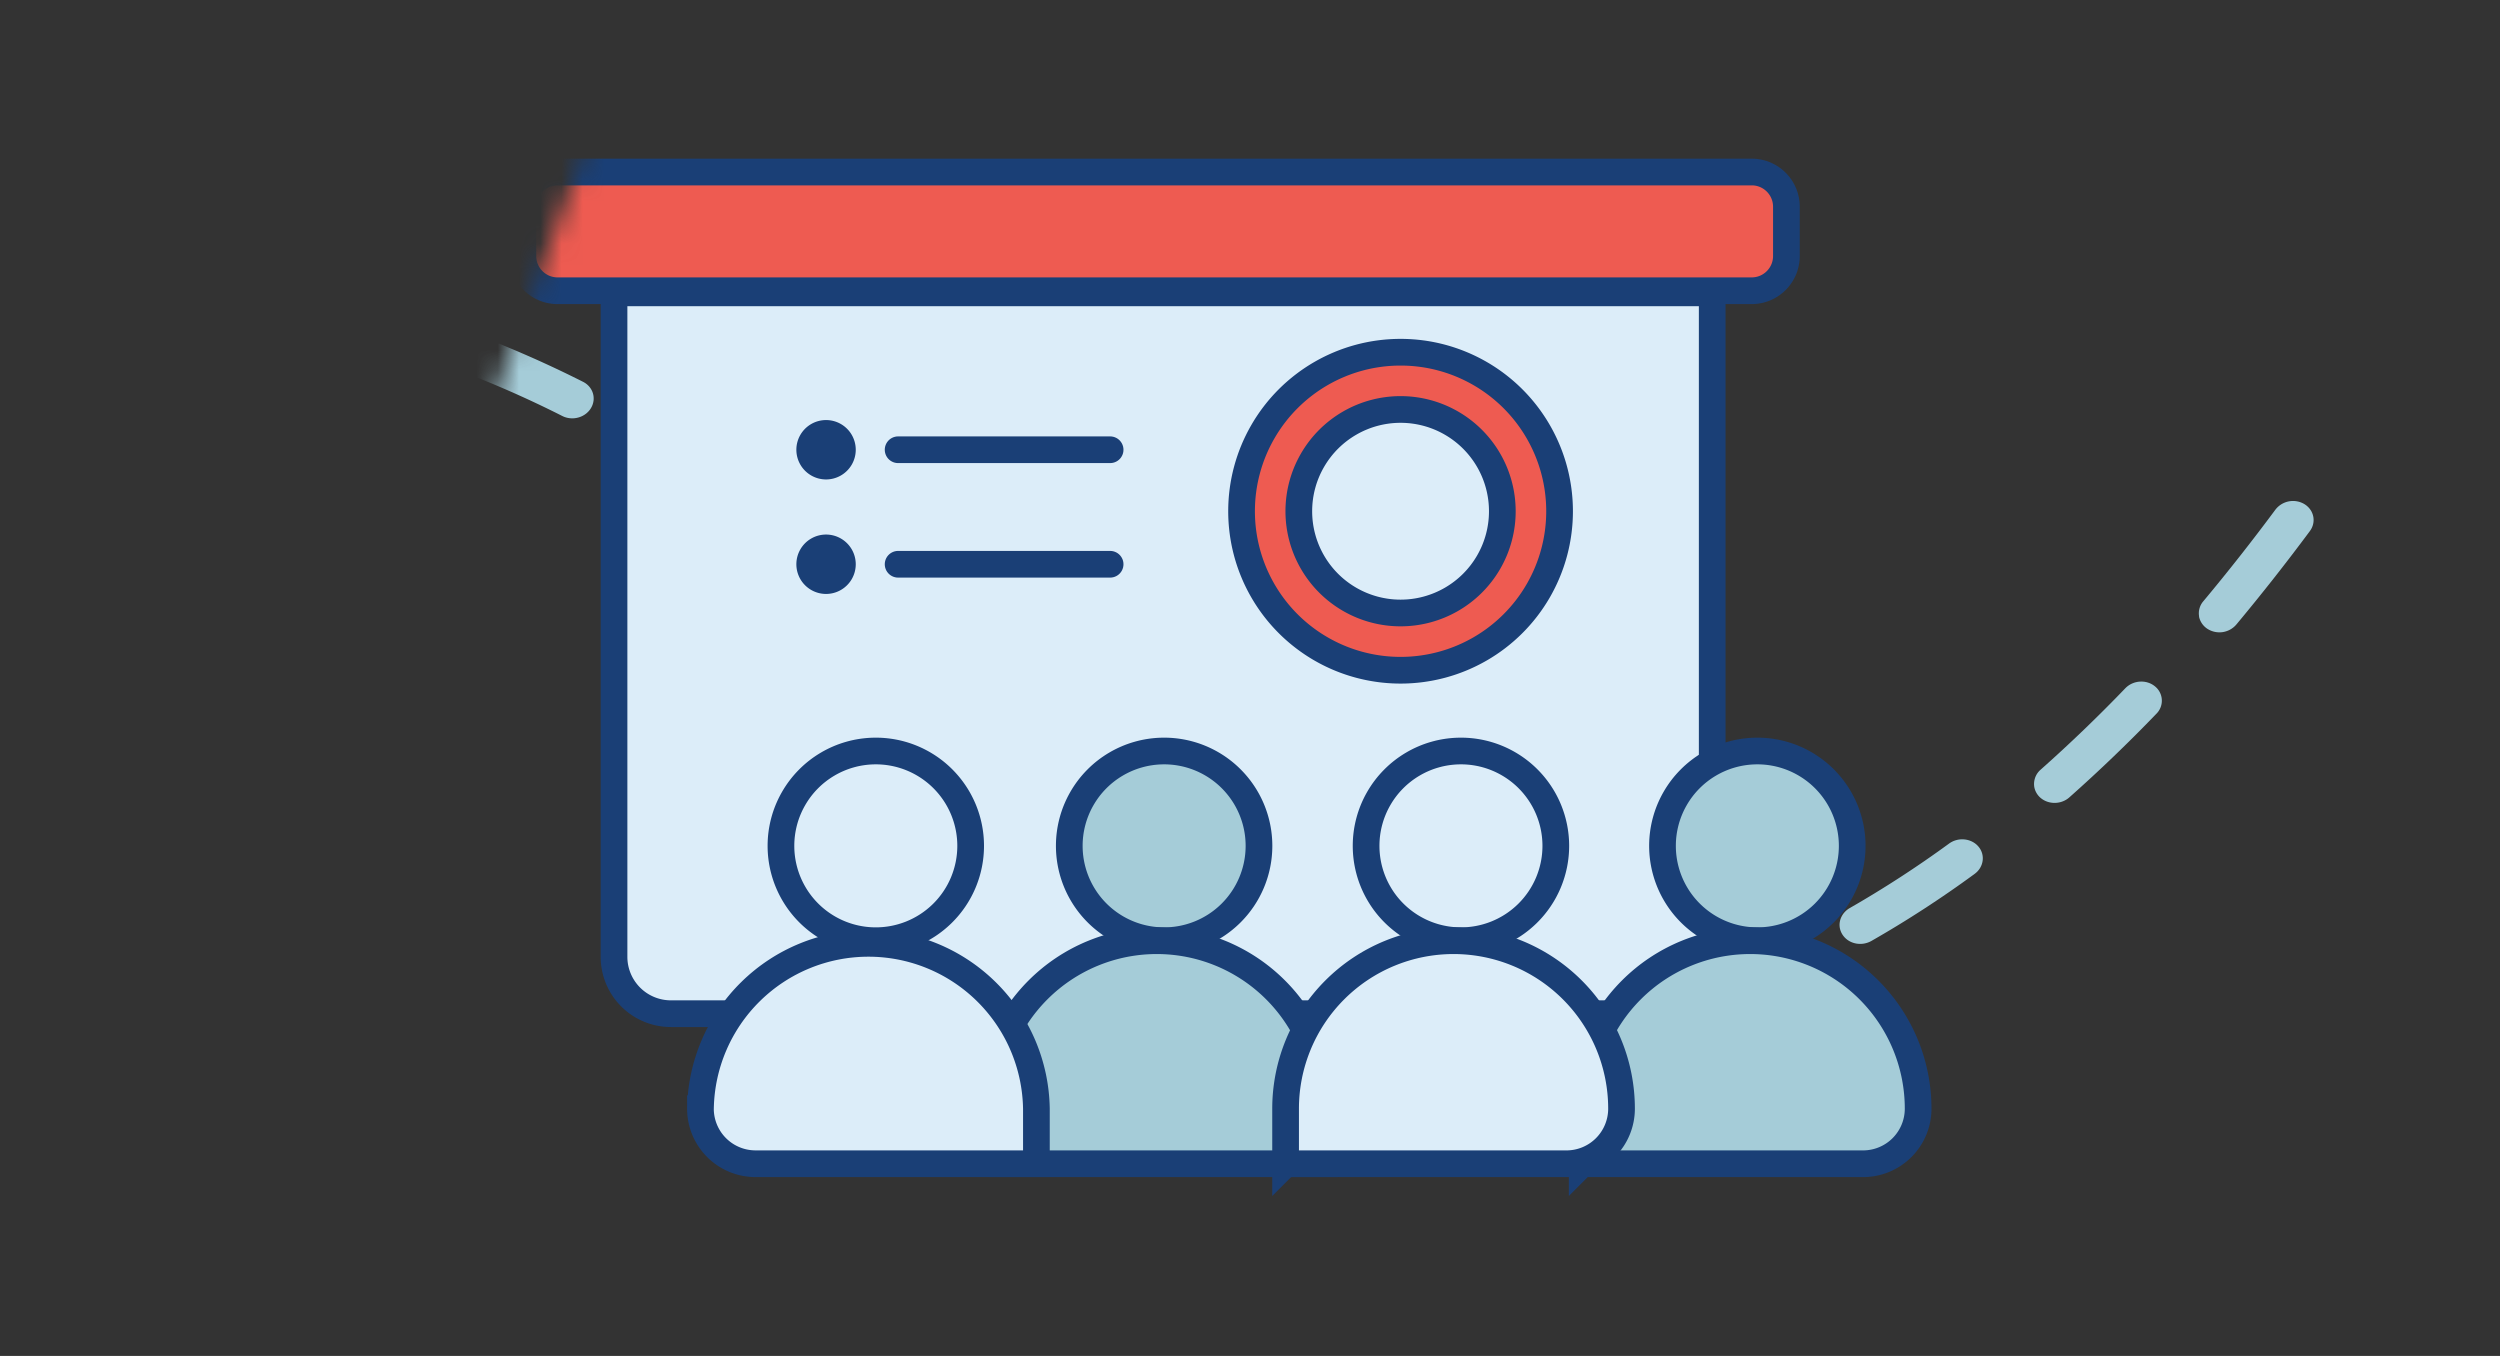 <svg width="118" height="64" fill="none" xmlns="http://www.w3.org/2000/svg"><rect width="100%" height="100%" fill="#333333" stroke="none"/><g clip-path="url(#a)"><mask id="b" style="mask-type:alpha" maskUnits="userSpaceOnUse" x="3" y="-5" width="137" height="80"><path d="M32-5h107.5v79.5H3L32-5z" fill="#fff"/></mask><g mask="url(#b)"><path d="M-1.641 12.782a1.19 1.19 0 0 1-.016-.188c.022-.506.484-.91 1.03-.9 1.982.029 3.948.13 5.843.295.542.047.932.494.87 1-.062.504-.553.874-1.1.828a82.204 82.204 0 0 0-5.691-.288c-.477-.01-.86-.328-.94-.742l.004-.005zm11.476 1.016a.87.87 0 0 1 .004-.338c.108-.5.635-.83 1.167-.739a64.8 64.8 0 0 1 5.697 1.225c.524.138.817.643.658 1.131-.16.488-.713.77-1.237.633a62.204 62.204 0 0 0-5.51-1.185c-.416-.07-.716-.366-.78-.732v.005zm11.037 2.928a.837.837 0 0 1 .066-.513c.217-.468.797-.698 1.298-.507a53.075 53.075 0 0 1 5.283 2.315c.478.241.643.796.373 1.244-.27.447-.875.611-1.352.37a50.033 50.033 0 0 0-5.08-2.226.902.902 0 0 1-.588-.679v-.005zm10.021 5.092a.879.879 0 0 1 .18-.704c.326-.413.949-.51 1.388-.219a45.352 45.352 0 0 1 4.508 3.441.868.868 0 0 1 .024 1.295c-.38.37-1.009.394-1.4.05a42.12 42.12 0 0 0-4.313-3.296.896.896 0 0 1-.388-.576l.001.009zm8.317 7.233a.901.901 0 0 1 .348-.873c.422-.33 1.048-.284 1.396.103 1.124 1.249 2.238 2.61 3.499 4.279.31.41.197.985-.254 1.28-.45.297-1.069.205-1.38-.206-1.234-1.627-2.313-2.95-3.407-4.162a.837.837 0 0 1-.207-.42h.005zm6.779 8.527a.908.908 0 0 1 .375-.892c.433-.316 1.058-.248 1.392.146 1.246 1.49 2.43 2.703 3.721 3.814.397.344.41.92.034 1.294-.375.373-1.002.402-1.399.058-1.37-1.178-2.618-2.456-3.93-4.026a.831.831 0 0 1-.19-.4l-.003.006zm8.307 7.202a.885.885 0 0 1 .168-.687c.32-.418.935-.528 1.384-.242a77.99 77.99 0 0 0 2.905 1.758c.543.315 1.163.61 1.835.875.497.197.72.735.497 1.204-.223.464-.814.682-1.311.486a16.229 16.229 0 0 1-2.093-1.003 72.053 72.053 0 0 1-2.975-1.803.888.888 0 0 1-.404-.584l-.006-.004zm10.439 4.099a.895.895 0 0 1 0-.3c.087-.502.596-.852 1.135-.786 1.789.23 3.657.275 5.557.144.546-.036 1.012.34 1.045.849.028.504-.389.943-.939.985-2.039.14-4.048.087-5.974-.158-.427-.053-.754-.36-.82-.735h-.004zm11.479-.75c-.088-.468.235-.931.744-1.055a37.23 37.23 0 0 0 5.327-1.747c.503-.206 1.086-.002 1.299.463.217.46-.02 1.005-.528 1.212a39.668 39.668 0 0 1-5.63 1.847c-.532.132-1.067-.161-1.198-.652a.261.261 0 0 0-.014-.063v-.004zm10.628-4.32c-.069-.36.11-.744.468-.95a50.797 50.797 0 0 0 4.683-3.04c.433-.318 1.057-.254 1.39.14.334.394.251.974-.182 1.29a51.282 51.282 0 0 1-4.871 3.164c-.47.266-1.078.14-1.361-.293a.857.857 0 0 1-.128-.315l.001.004zm9.178-6.652a.894.894 0 0 1 .3-.83 70.108 70.108 0 0 0 3.994-3.84c.369-.383.994-.425 1.399-.092a.867.867 0 0 1 .069 1.294 72.507 72.507 0 0 1-4.11 3.948c-.398.353-1.025.345-1.399-.016a.88.88 0 0 1-.253-.465zm7.779-8.054a.87.87 0 0 1 .198-.724 95.79 95.79 0 0 0 3.403-4.324 1.05 1.05 0 0 1 1.378-.255c.448.282.56.849.246 1.27a99.79 99.79 0 0 1-3.472 4.412 1.05 1.05 0 0 1-1.393.178.911.911 0 0 1-.366-.561l.006.004z" fill="#A5CCD8"/><path d="M28.982 13.823h51.834v31.34a2.684 2.684 0 0 1-2.684 2.683H31.666a2.684 2.684 0 0 1-2.684-2.684V13.824z" fill="#DCEDF9" stroke="#1A3F76" stroke-width="1.26" stroke-miterlimit="10"/><path d="M82.681 8.12H26.318c-.905 0-1.638.733-1.638 1.637v2.328c0 .904.733 1.638 1.638 1.638H82.68c.905 0 1.638-.734 1.638-1.638V9.757c0-.904-.733-1.638-1.638-1.638zM66.107 31.635a7.505 7.505 0 1 0 0-15.01 7.505 7.505 0 0 0 0 15.01z" fill="#EE5B51" stroke="#1A3F76" stroke-width="1.26" stroke-miterlimit="10"/><path d="M66.107 28.933a4.803 4.803 0 1 0 0-9.606 4.803 4.803 0 0 0 0 9.606z" fill="#DCEDF9" stroke="#1A3F76" stroke-width="1.26" stroke-miterlimit="10"/><path d="M38.99 22.63a1.401 1.401 0 1 0 0-2.803 1.401 1.401 0 0 0 0 2.803z" fill="#1A3F76"/><path d="M42.391 21.228h10.007" stroke="#1A3F76" stroke-width="1.26" stroke-miterlimit="10" stroke-linecap="round"/><path d="M38.99 28.034a1.401 1.401 0 1 0 0-2.803 1.401 1.401 0 0 0 0 2.803z" fill="#1A3F76"/><path d="M42.391 26.633h10.007" stroke="#1A3F76" stroke-width="1.26" stroke-miterlimit="10" stroke-linecap="round"/><path d="M54.88 44.401a4.477 4.477 0 1 0 0-8.953 4.477 4.477 0 0 0 0 8.953z" fill="#A5CCD8" stroke="#1A3F76" stroke-width="1.26" stroke-miterlimit="10"/><path d="M46.672 54.93v-2.601a7.928 7.928 0 1 1 15.856 0v2.6H46.67h.002zM82.88 44.401a4.477 4.477 0 1 0 0-8.953 4.477 4.477 0 0 0 0 8.953z" fill="#A5CCD8" stroke="#1A3F76" stroke-width="1.26" stroke-miterlimit="10"/><path d="M74.68 54.93v-2.601a7.928 7.928 0 0 1 15.856 0 2.6 2.6 0 0 1-2.6 2.6H74.68h.001z" fill="#A5CCD8" stroke="#1A3F76" stroke-width="1.26" stroke-miterlimit="10"/><path d="M41.271 44.401a4.477 4.477 0 1 0 0-8.953 4.477 4.477 0 0 0 0 8.953z" fill="#DCEDF9" stroke="#1A3F76" stroke-width="1.26" stroke-miterlimit="10"/><path d="M33.062 52.33a7.929 7.929 0 0 1 15.856-.002v2.6H35.66a2.6 2.6 0 0 1-2.599-2.599h.001zM68.89 44.401a4.477 4.477 0 1 0 0-8.953 4.477 4.477 0 0 0 0 8.953z" fill="#DCEDF9" stroke="#1A3F76" stroke-width="1.26" stroke-miterlimit="10"/><path d="M60.68 54.93v-2.601a7.928 7.928 0 0 1 15.856 0 2.6 2.6 0 0 1-2.6 2.6H60.68h.001z" fill="#DCEDF9" stroke="#1A3F76" stroke-width="1.26" stroke-miterlimit="10"/></g></g><defs><clipPath id="a"><path fill="#fff" d="M0 0h118v63.669H0z"/></clipPath></defs></svg>